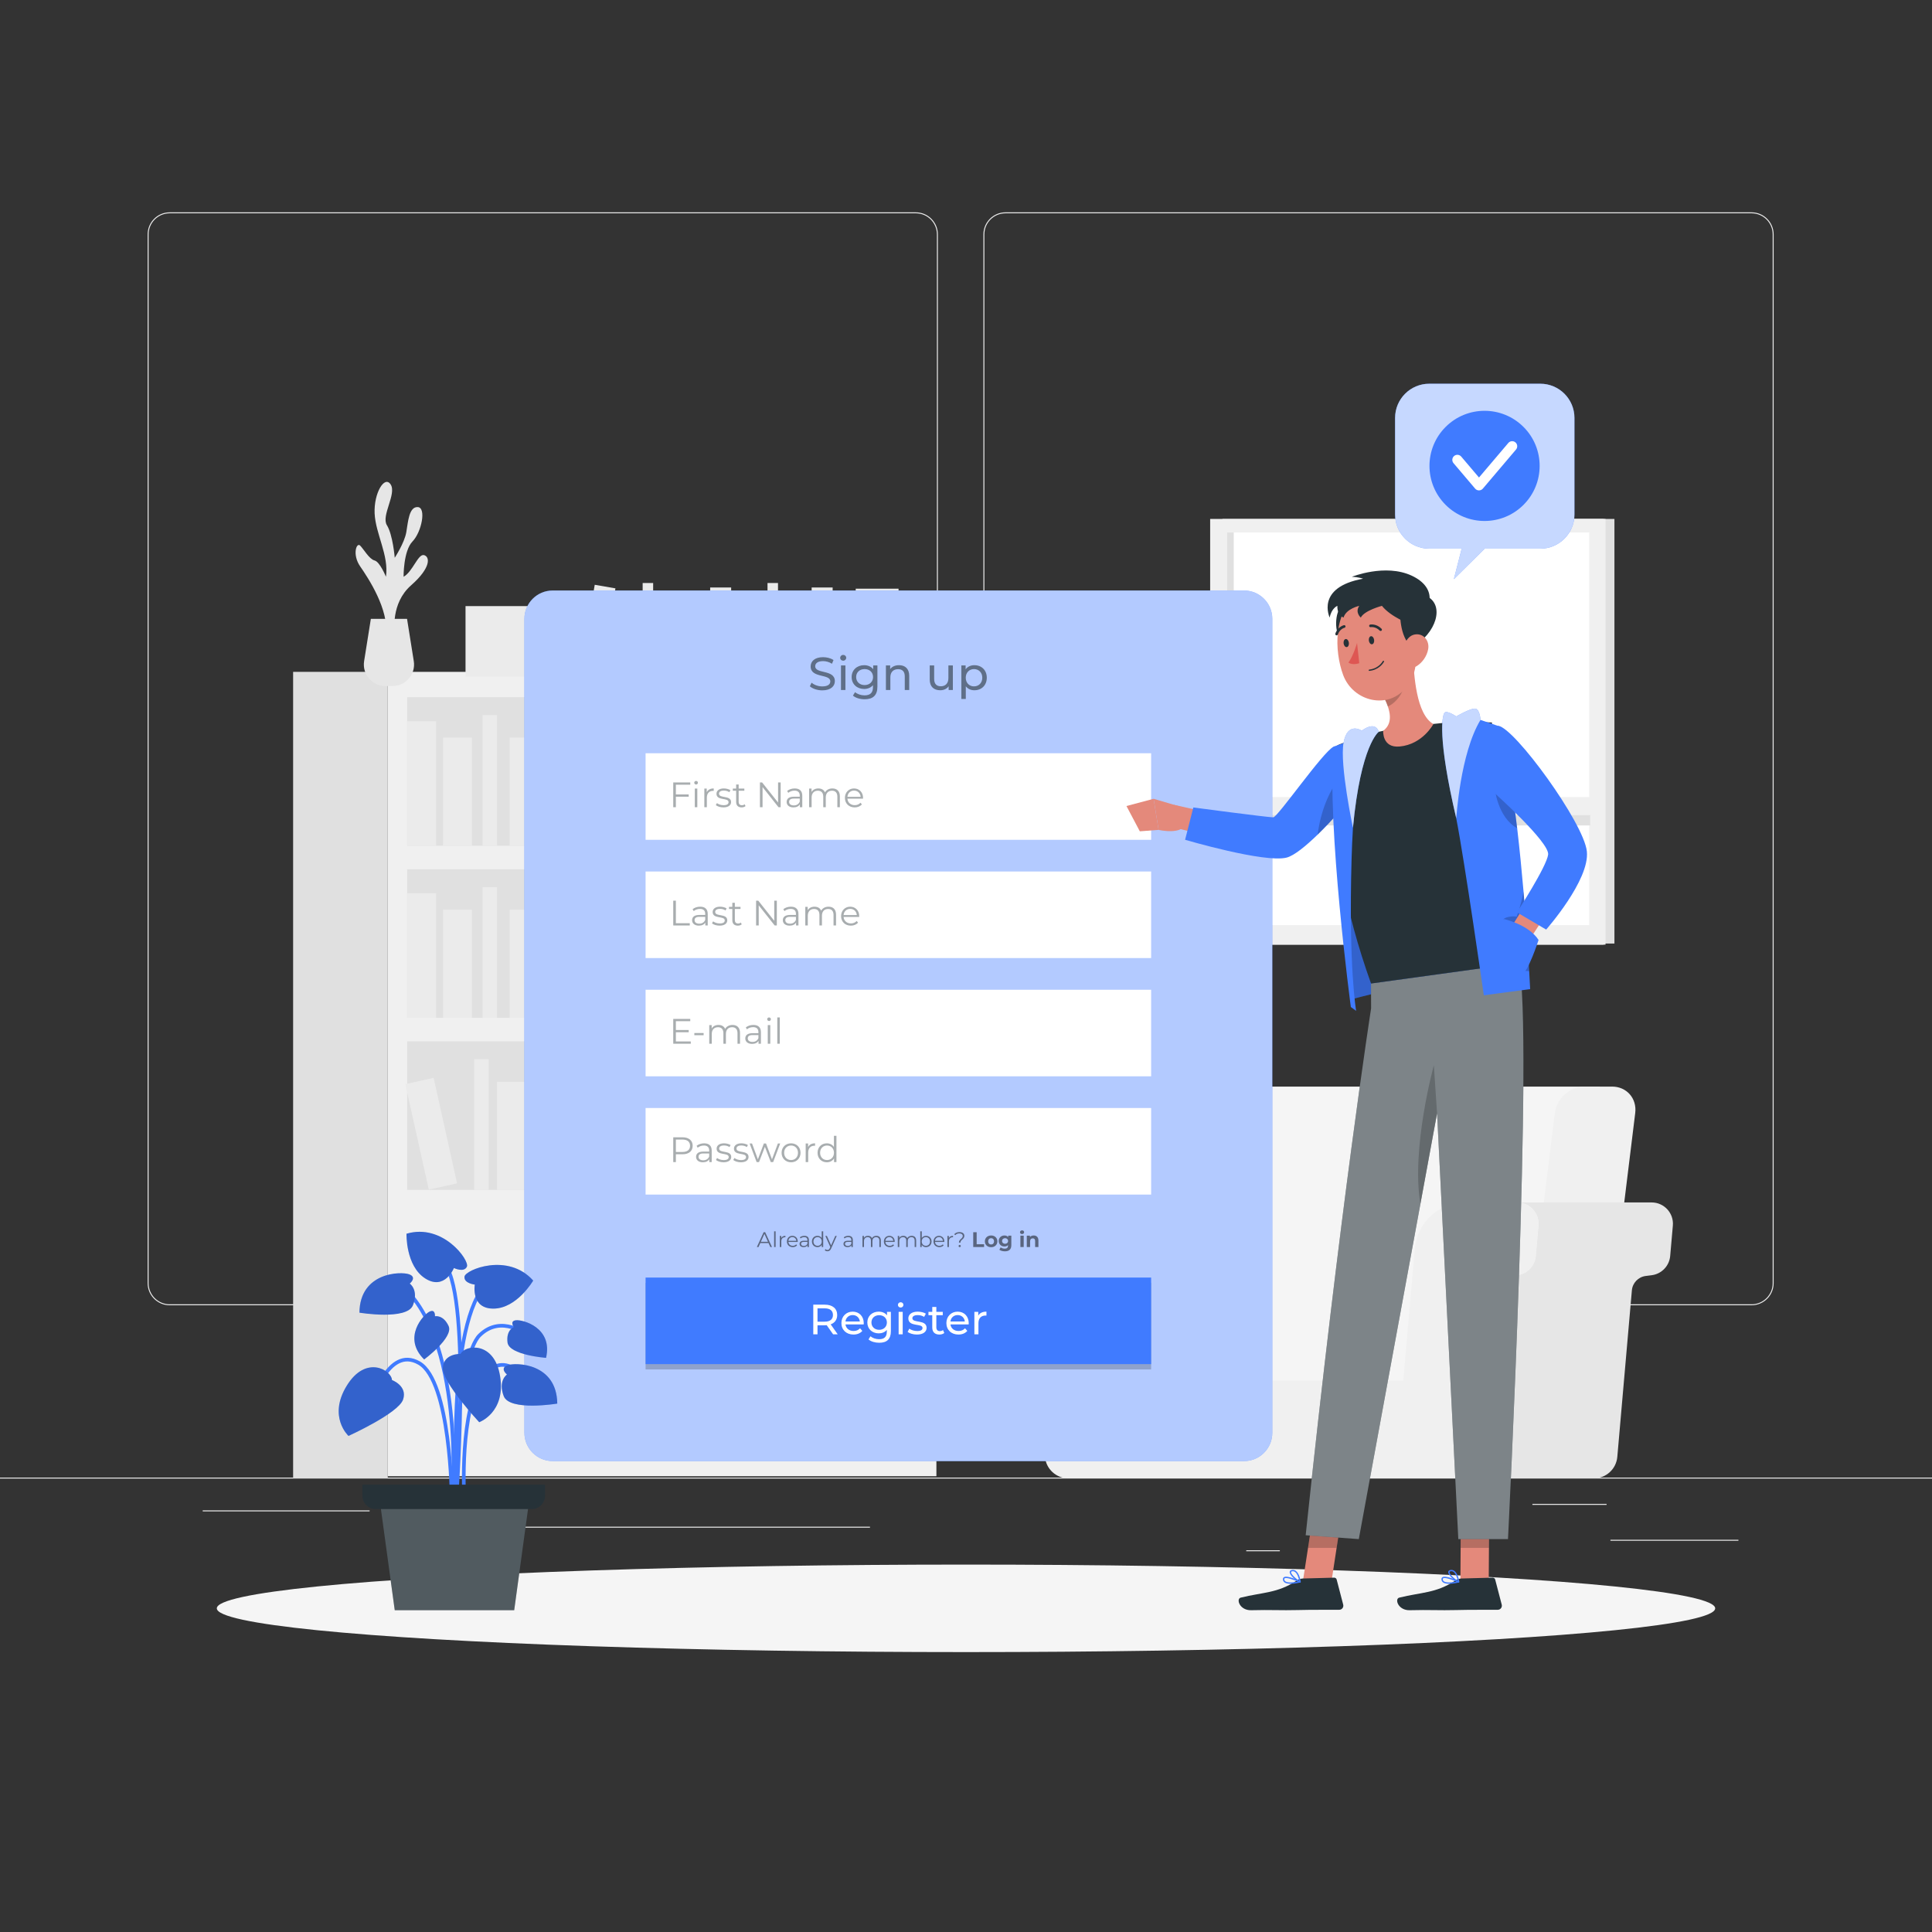 <svg xmlns="http://www.w3.org/2000/svg" xmlns:xlink="http://www.w3.org/1999/xlink" x="0px" y="0px" viewBox="0 0 500 500" style="enable-background:new 0 0 500 500;" xml:space="preserve"><rect x="0" y="0" width="500" height="500" fill="#333333" stroke="none"/><g id="Background_Complete">	<g>		<rect y="382.398" style="fill:#EBEBEB;" width="500" height="0.25"></rect>		<rect x="416.779" y="398.494" style="fill:#EBEBEB;" width="33.122" height="0.25"></rect>		<rect x="322.527" y="401.208" style="fill:#EBEBEB;" width="8.693" height="0.25"></rect>		<rect x="396.586" y="389.208" style="fill:#EBEBEB;" width="19.192" height="0.25"></rect>		<rect x="52.459" y="390.888" style="fill:#EBEBEB;" width="43.193" height="0.25"></rect>		<rect x="104.556" y="390.888" style="fill:#EBEBEB;" width="6.333" height="0.25"></rect>		<rect x="131.471" y="395.111" style="fill:#EBEBEB;" width="93.676" height="0.25"></rect>		<path style="fill:#EBEBEB;" d="M237.014,337.8H43.915c-3.147,0-5.708-2.561-5.708-5.708V60.66c0-3.147,2.561-5.708,5.708-5.708   h193.099c3.146,0,5.707,2.561,5.707,5.708v271.432C242.721,335.239,240.16,337.8,237.014,337.8z M43.915,55.203   c-3.01,0-5.458,2.448-5.458,5.458v271.432c0,3.01,2.448,5.458,5.458,5.458h193.099c3.009,0,5.457-2.448,5.457-5.458V60.66   c0-3.009-2.448-5.458-5.457-5.458H43.915z"></path>		<path style="fill:#EBEBEB;" d="M453.31,337.8H260.212c-3.147,0-5.707-2.561-5.707-5.708V60.66c0-3.147,2.561-5.708,5.707-5.708   H453.31c3.148,0,5.708,2.561,5.708,5.708v271.432C459.019,335.239,456.458,337.8,453.31,337.8z M260.212,55.203   c-3.009,0-5.457,2.448-5.457,5.458v271.432c0,3.01,2.448,5.458,5.457,5.458H453.31c3.01,0,5.458-2.448,5.458-5.458V60.66   c0-3.009-2.448-5.458-5.458-5.458H260.212z"></path>	</g>	<g>		<g>			<rect x="100.355" y="173.877" style="fill:#F0F0F0;" width="141.985" height="208.169"></rect>			<g>				<rect x="105.374" y="180.43" style="fill:#E0E0E0;" width="131.947" height="38.447"></rect>				<rect x="105.374" y="186.654" style="fill:#EBEBEB;" width="7.495" height="32.223"></rect>				<rect x="141.617" y="186.654" style="fill:#EBEBEB;" width="7.496" height="32.223"></rect>									<rect x="185.553" y="186.252" transform="matrix(0.986 -0.17 0.17 0.986 -31.62 35.092)" style="fill:#EBEBEB;" width="7.496" height="32.223"></rect>				<rect x="114.661" y="190.9" style="fill:#EBEBEB;" width="7.495" height="27.976"></rect>				<rect x="131.89" y="190.9" style="fill:#EBEBEB;" width="7.495" height="27.976"></rect>				<rect x="175.376" y="190.9" style="fill:#EBEBEB;" width="7.495" height="27.976"></rect>									<rect x="154.586" y="190.42" transform="matrix(0.976 -0.217 0.217 0.976 -40.569 39.212)" style="fill:#EBEBEB;" width="7.496" height="27.976"></rect>				<rect x="124.891" y="185.054" style="fill:#EBEBEB;" width="3.748" height="33.822"></rect>				<rect x="169.474" y="185.054" style="fill:#EBEBEB;" width="3.748" height="33.822"></rect>			</g>			<g>									<rect x="105.374" y="224.964" transform="matrix(-1 -1.224647e-16 1.224647e-16 -1 342.695 488.375)" style="fill:#E0E0E0;" width="131.947" height="38.447"></rect>									<rect x="229.826" y="231.188" transform="matrix(-1 -1.224647e-16 1.224647e-16 -1 467.147 494.599)" style="fill:#EBEBEB;" width="7.495" height="32.222"></rect>									<rect x="193.582" y="231.188" transform="matrix(-1 -1.224647e-16 1.224647e-16 -1 394.66 494.599)" style="fill:#EBEBEB;" width="7.496" height="32.222"></rect>									<rect x="149.646" y="230.786" transform="matrix(-0.986 -0.17 0.17 -0.986 262.627 516.26)" style="fill:#EBEBEB;" width="7.495" height="32.223"></rect>									<rect x="220.538" y="235.435" transform="matrix(-1 -1.224647e-16 1.224647e-16 -1 448.572 498.846)" style="fill:#EBEBEB;" width="7.496" height="27.976"></rect>									<rect x="203.31" y="235.435" transform="matrix(-1 -1.224647e-16 1.224647e-16 -1 414.115 498.846)" style="fill:#EBEBEB;" width="7.496" height="27.976"></rect>									<rect x="159.824" y="235.435" transform="matrix(-1 -1.224647e-16 1.224647e-16 -1 327.143 498.846)" style="fill:#EBEBEB;" width="7.496" height="27.976"></rect>									<rect x="180.614" y="234.955" transform="matrix(-0.976 -0.217 0.217 -0.976 310.341 531.947)" style="fill:#EBEBEB;" width="7.495" height="27.976"></rect>									<rect x="214.057" y="229.589" transform="matrix(-1 -1.224647e-16 1.224647e-16 -1 431.862 493)" style="fill:#EBEBEB;" width="3.748" height="33.822"></rect>									<rect x="169.474" y="229.589" transform="matrix(-1 -1.224647e-16 1.224647e-16 -1 342.695 493)" style="fill:#EBEBEB;" width="3.748" height="33.822"></rect>				<rect x="105.374" y="231.188" style="fill:#EBEBEB;" width="7.495" height="32.222"></rect>				<rect x="114.661" y="235.435" style="fill:#EBEBEB;" width="7.495" height="27.976"></rect>				<rect x="131.89" y="235.435" style="fill:#EBEBEB;" width="7.495" height="27.976"></rect>				<rect x="124.891" y="229.589" style="fill:#EBEBEB;" width="3.748" height="33.822"></rect>			</g>			<g>				<rect x="105.374" y="269.499" style="fill:#E0E0E0;" width="131.947" height="38.447"></rect>				<g>					<rect x="181.107" y="275.723" style="fill:#EBEBEB;" width="7.496" height="32.223"></rect>											<rect x="225.043" y="275.32" transform="matrix(0.986 -0.17 0.17 0.986 -46.174 43.094)" style="fill:#EBEBEB;" width="7.496" height="32.223"></rect>					<rect x="154.151" y="279.969" style="fill:#EBEBEB;" width="7.496" height="27.976"></rect>					<rect x="171.38" y="279.969" style="fill:#EBEBEB;" width="7.495" height="27.976"></rect>					<rect x="214.866" y="279.969" style="fill:#EBEBEB;" width="7.496" height="27.976"></rect>											<rect x="194.076" y="279.489" transform="matrix(0.976 -0.217 0.217 0.976 -58.947 49.896)" style="fill:#EBEBEB;" width="7.495" height="27.976"></rect>					<rect x="164.381" y="274.123" style="fill:#EBEBEB;" width="3.748" height="33.822"></rect>					<rect x="208.964" y="274.123" style="fill:#EBEBEB;" width="3.748" height="33.822"></rect>											<rect x="138.81" y="275.32" transform="matrix(0.986 -0.17 0.17 0.986 -47.428 28.448)" style="fill:#EBEBEB;" width="7.496" height="32.223"></rect>					<rect x="128.633" y="279.969" style="fill:#EBEBEB;" width="7.496" height="27.976"></rect>											<rect x="107.842" y="279.489" transform="matrix(0.976 -0.217 0.217 0.976 -61 31.191)" style="fill:#EBEBEB;" width="7.495" height="27.976"></rect>					<rect x="122.73" y="274.123" style="fill:#EBEBEB;" width="3.748" height="33.822"></rect>				</g>			</g>							<rect x="75.86" y="173.877" transform="matrix(-1 -1.224647e-16 1.224647e-16 -1 176.215 556.469)" style="fill:#E0E0E0;" width="24.495" height="208.715"></rect>		</g>		<g>			<path style="fill:#F5F5F5;" d="M325.437,377.144h-20.812l10.941-89.107c0.463-3.772,3.896-6.83,7.668-6.83h7.152h83.657    l-13.312,95.937H325.437z"></path>			<path style="fill:#F0F0F0;" d="M391.443,377.144h20.812l10.941-89.107c0.463-3.772-2.219-6.83-5.991-6.83h-7.152    c-3.772,0-7.205,3.058-7.668,6.83L391.443,377.144z"></path>			<g>				<path style="fill:#E6E6E6;" d="M383.776,377.039l3.771-43.099c0.168-1.925,1.656-3.472,3.573-3.717l1.551-0.198     c2.571-0.328,4.566-2.404,4.792-4.986l0.688-7.858c0.282-3.221-2.257-5.991-5.49-5.991h34.781c3.233,0,5.772,2.77,5.49,5.991     l-0.688,7.858c-0.226,2.582-2.221,4.658-4.792,4.986l-1.551,0.198c-1.917,0.245-3.404,1.792-3.572,3.717l-3.771,43.099     c-0.275,3.142-2.906,5.553-6.06,5.553h-34.781C380.87,382.592,383.501,380.181,383.776,377.039z"></path>			</g>			<path style="fill:#E6E6E6;" d="M288.061,323.15c-0.592-6.768-6.259-11.961-13.053-11.961h16.829h13.45    c6.794,0,12.461,5.193,13.053,11.961l2.989,34.165h-30.28L288.061,323.15z"></path>			<path style="fill:#F0F0F0;" d="M261.557,311.189h13.45c6.794,0,12.461,5.193,13.053,11.961l2.989,34.164h72.117l2.989-34.165    c0.592-6.768,6.259-11.961,13.053-11.961h13.45c3.233,0,5.772,2.77,5.49,5.991l-0.688,7.858    c-0.226,2.582-2.221,4.658-4.792,4.986l-1.551,0.198c-1.917,0.245-3.404,1.792-3.573,3.717l-3.771,43.099    c-0.275,3.142-2.906,5.553-6.06,5.553H276.501c-3.154,0-5.785-2.411-6.06-5.553l-3.771-43.099    c-0.168-1.925-1.656-3.472-3.572-3.717l-1.551-0.198c-2.571-0.328-4.566-2.404-4.792-4.986l-0.688-7.858    C255.785,313.96,258.324,311.189,261.557,311.189z"></path>		</g>		<g>			<path style="fill:#E6E6E6;" d="M102.159,163.477c0,0-1.108-7.303,4.219-11.986c5.326-4.683,4.858-7.468,3.336-7.831    c-1.522-0.363-2.927,4.319-5.268,5.607c0,0-0.074-6.673,2.304-9.131c2.378-2.458,3.626-8.791,1.363-8.903    c-2.263-0.111-2.497,3.762-2.965,6.508c-0.468,2.746-2.99,6.609-2.99,6.609s-0.492-5.971-2.029-8.429    c-1.537-2.458,2.561-8.078,0.98-10.536c-1.58-2.458-4.39,2.224-4.156,7.492c0.234,5.268,3.746,10.887,2.927,16.389    c0,0-1.549-3.863-2.94-4.214c-1.391-0.351-2.796-2.906-3.732-3.853c-0.937-0.947-2.107,2.331,0,5.375    c2.107,3.044,7.492,11.187,6.673,17.768L102.159,163.477z"></path>			<path style="fill:#E6E6E6;" d="M105.343,160.155l1.744,10.946c0.539,3.38-2.073,6.441-5.496,6.441h-1.861    c-3.423,0-6.035-3.061-5.496-6.441l1.744-10.946H105.343z"></path>							<rect x="210.056" y="152.042" transform="matrix(-1 -1.224647e-16 1.224647e-16 -1 425.544 327.435)" style="fill:#EBEBEB;" width="5.432" height="23.351"></rect>							<rect x="183.79" y="152.042" transform="matrix(-1 -1.224647e-16 1.224647e-16 -1 373.013 327.435)" style="fill:#EBEBEB;" width="5.432" height="23.351"></rect>							<rect x="151.95" y="151.75" transform="matrix(-0.986 -0.17 0.17 -0.986 279.329 350.747)" style="fill:#EBEBEB;" width="5.432" height="23.351"></rect>							<rect x="203.325" y="155.119" transform="matrix(-1 -1.224647e-16 1.224647e-16 -1 412.082 330.512)" style="fill:#EBEBEB;" width="5.432" height="20.274"></rect>							<rect x="190.84" y="155.119" transform="matrix(-1 -1.224647e-16 1.224647e-16 -1 387.112 330.512)" style="fill:#EBEBEB;" width="5.432" height="20.274"></rect>							<rect x="159.326" y="155.119" transform="matrix(-1 -1.224647e-16 1.224647e-16 -1 324.084 330.512)" style="fill:#EBEBEB;" width="5.432" height="20.274"></rect>							<rect x="174.393" y="154.771" transform="matrix(-0.976 -0.217 0.217 -0.976 314.231 364.306)" style="fill:#EBEBEB;" width="5.432" height="20.274"></rect>							<rect x="198.628" y="150.883" transform="matrix(-1 -1.224647e-16 1.224647e-16 -1 399.973 326.276)" style="fill:#EBEBEB;" width="2.716" height="24.511"></rect>							<rect x="166.319" y="150.883" transform="matrix(-1 -1.224647e-16 1.224647e-16 -1 335.354 326.276)" style="fill:#EBEBEB;" width="2.716" height="24.511"></rect>			<g>				<rect x="120.479" y="156.859" style="fill:#EBEBEB;" width="26.467" height="18.272"></rect>			</g>			<g>				<rect x="215.558" y="164.343" style="fill:#EBEBEB;" width="22.173" height="13.642"></rect>			</g>			<g>				<rect x="221.46" y="152.352" style="fill:#EBEBEB;" width="11.087" height="13.641"></rect>			</g>		</g>		<g>			<rect x="391.443" y="134.303" style="fill:#E0E0E0;" width="26.37" height="109.885"></rect>							<rect x="316.366" y="134.303" transform="matrix(-1 -1.224647e-16 1.224647e-16 -1 731.348 378.78)" style="fill:#E0E0E0;" width="98.617" height="110.175"></rect>							<rect x="313.185" y="134.303" transform="matrix(-1 -1.224647e-16 1.224647e-16 -1 728.691 378.78)" style="fill:#F0F0F0;" width="102.32" height="110.175"></rect>							<rect x="317.556" y="137.817" transform="matrix(-1 -1.224647e-16 1.224647e-16 -1 728.855 377.232)" style="fill:#FFFFFF;" width="93.744" height="101.599"></rect>							<rect x="317.556" y="137.817" transform="matrix(-1 -1.224647e-16 1.224647e-16 -1 636.85 377.232)" style="fill:#E0E0E0;" width="1.739" height="101.599"></rect>							<rect x="363.902" y="165.977" transform="matrix(6.123234e-17 -1 1 6.123234e-17 153.025 577.519)" style="fill:#E0E0E0;" width="2.74" height="92.541"></rect>							<rect x="317.556" y="206.277" transform="matrix(-1 -1.224647e-16 1.224647e-16 -1 730.325 417.154)" style="fill:#F0F0F0;" width="95.214" height="4.6"></rect>		</g>	</g></g><g id="Background_Simple" style="display:none;">	<g style="display:inline;">		<path style="fill:#407BFF;" d="M89.369,124.198c27.919-59.449,127.059-51.062,165.317-9.255   c38.258,41.806,50.696,68.599,85.208,52.983c34.512-15.616,78.518-11.44,81.043,38.164s-37.913,108.263-102.09,125.615   c-64.177,17.352-64.161,78.759-149.1,66.368c-46.31-6.756-47.365-56.86-40.825-98.301   C135.462,258.331,56.991,193.141,89.369,124.198z"></path>		<path style="opacity:0.9;fill:#FFFFFF;" d="M89.369,124.198c27.919-59.449,127.059-51.062,165.317-9.255   c38.258,41.806,50.696,68.599,85.208,52.983c34.512-15.616,78.518-11.44,81.043,38.164s-37.913,108.263-102.09,125.615   c-64.177,17.352-64.161,78.759-149.1,66.368c-46.31-6.756-47.365-56.86-40.825-98.301   C135.462,258.331,56.991,193.141,89.369,124.198z"></path>	</g></g><g id="Shadow_1_">	<ellipse id="_x3C_Path_x3E__359_" style="fill:#F5F5F5;" cx="250" cy="416.238" rx="193.889" ry="11.323"></ellipse></g><g id="Interface">	<g>		<path style="fill:#407BFF;" d="M321.955,378.128H143.035c-4.04,0-7.316-3.275-7.316-7.316V160.14c0-4.04,3.275-7.316,7.316-7.316   h178.919c4.04,0,7.316,3.275,7.316,7.316v210.672C329.271,374.852,325.995,378.128,321.955,378.128z"></path>		<path style="opacity:0.6;fill:#FFFFFF;enable-background:new    ;" d="M321.955,378.128H143.035c-4.04,0-7.316-3.275-7.316-7.316   V160.14c0-4.04,3.275-7.316,7.316-7.316h178.919c4.04,0,7.316,3.275,7.316,7.316v210.672   C329.271,374.852,325.995,378.128,321.955,378.128z"></path>		<g>			<rect x="167.077" y="256.147" style="fill:#FFFFFF;" width="130.837" height="22.403"></rect>			<g style="opacity:0.4;">				<path style="fill:#263238;" d="M178.776,269.528v0.587h-4.54v-6.42h4.402v0.587h-3.723v2.284h3.32v0.577h-3.32v2.385H178.776z"></path>				<path style="fill:#263238;" d="M179.694,267.346h2.403v0.568h-2.403V267.346z"></path>				<path style="fill:#263238;" d="M191.515,267.318v2.797h-0.651v-2.733c0-1.018-0.514-1.54-1.385-1.54     c-0.99,0-1.614,0.642-1.614,1.742v2.531h-0.651v-2.733c0-1.018-0.514-1.54-1.394-1.54c-0.981,0-1.614,0.642-1.614,1.742v2.531     h-0.651v-4.824h0.624v0.881c0.339-0.578,0.963-0.917,1.77-0.917c0.798,0,1.421,0.339,1.715,1.018     c0.349-0.623,1.037-1.018,1.908-1.018C190.745,265.255,191.515,265.934,191.515,267.318z"></path>				<path style="fill:#263238;" d="M196.926,267.125v2.99h-0.624v-0.752c-0.293,0.495-0.862,0.798-1.66,0.798     c-1.091,0-1.761-0.569-1.761-1.403c0-0.743,0.477-1.366,1.862-1.366h1.531v-0.294c0-0.825-0.468-1.274-1.366-1.274     c-0.624,0-1.211,0.22-1.605,0.568l-0.293-0.486c0.486-0.412,1.201-0.65,1.962-0.65     C196.22,265.255,196.926,265.878,196.926,267.125z M196.275,268.666v-0.789h-1.513c-0.936,0-1.238,0.367-1.238,0.862     c0,0.56,0.449,0.908,1.22,0.908C195.477,269.647,196.018,269.299,196.275,268.666z"></path>				<path style="fill:#263238;" d="M198.55,263.769c0-0.247,0.211-0.458,0.477-0.458c0.266,0,0.477,0.202,0.477,0.449     c0,0.266-0.202,0.477-0.477,0.477C198.761,264.236,198.55,264.025,198.55,263.769z M198.696,265.291h0.651v4.824h-0.651V265.291     z"></path>				<path style="fill:#263238;" d="M201.163,263.31h0.651v6.805h-0.651V263.31z"></path>			</g>		</g>		<g>			<rect x="167.077" y="286.75" style="fill:#FFFFFF;" width="130.837" height="22.403"></rect>			<g style="opacity:0.4;">				<path style="fill:#263238;" d="M179.263,296.533c0,1.367-0.99,2.192-2.623,2.192h-1.724v2.026h-0.679v-6.419h2.403     C178.273,294.333,179.263,295.158,179.263,296.533z M178.584,296.533c0-1.026-0.678-1.613-1.962-1.613h-1.706v3.209h1.706     C177.906,298.129,178.584,297.542,178.584,296.533z"></path>				<path style="fill:#263238;" d="M184.188,297.763v2.989h-0.624V300c-0.294,0.495-0.862,0.798-1.66,0.798     c-1.091,0-1.761-0.568-1.761-1.403c0-0.742,0.477-1.366,1.862-1.366h1.531v-0.294c0-0.825-0.468-1.274-1.366-1.274     c-0.623,0-1.21,0.221-1.605,0.568l-0.293-0.485c0.486-0.413,1.201-0.651,1.962-0.651     C183.481,295.892,184.188,296.516,184.188,297.763z M183.537,299.303v-0.788h-1.513c-0.936,0-1.238,0.366-1.238,0.861     c0,0.559,0.449,0.908,1.22,0.908C182.739,300.284,183.28,299.935,183.537,299.303z"></path>				<path style="fill:#263238;" d="M185.289,300.202l0.293-0.514c0.385,0.303,1.037,0.541,1.715,0.541     c0.917,0,1.293-0.313,1.293-0.789c0-1.256-3.127-0.266-3.127-2.173c0-0.789,0.679-1.376,1.908-1.376     c0.623,0,1.302,0.174,1.706,0.449l-0.284,0.523c-0.422-0.293-0.926-0.412-1.421-0.412c-0.872,0-1.256,0.339-1.256,0.798     c0,1.302,3.127,0.32,3.127,2.173c0,0.835-0.733,1.376-1.99,1.376C186.454,300.798,185.683,300.541,185.289,300.202z"></path>				<path style="fill:#263238;" d="M189.773,300.202l0.294-0.514c0.385,0.303,1.037,0.541,1.715,0.541     c0.917,0,1.294-0.313,1.294-0.789c0-1.256-3.127-0.266-3.127-2.173c0-0.789,0.679-1.376,1.908-1.376     c0.624,0,1.302,0.174,1.706,0.449l-0.284,0.523c-0.422-0.293-0.926-0.412-1.421-0.412c-0.872,0-1.256,0.339-1.256,0.798     c0,1.302,3.127,0.32,3.127,2.173c0,0.835-0.733,1.376-1.99,1.376C190.938,300.798,190.167,300.541,189.773,300.202z"></path>				<path style="fill:#263238;" d="M201.915,295.929l-1.825,4.823h-0.614l-1.523-3.952l-1.522,3.952h-0.614l-1.816-4.823h0.623     l1.513,4.099l1.55-4.099h0.56l1.54,4.099l1.532-4.099H201.915z"></path>				<path style="fill:#263238;" d="M202.273,298.34c0-1.431,1.045-2.448,2.458-2.448c1.413,0,2.449,1.018,2.449,2.448     c0,1.431-1.036,2.458-2.449,2.458C203.319,300.798,202.273,299.771,202.273,298.34z M206.52,298.34     c0-1.128-0.761-1.88-1.788-1.88c-1.027,0-1.797,0.752-1.797,1.88c0,1.128,0.771,1.88,1.797,1.88     C205.758,300.22,206.52,299.468,206.52,298.34z"></path>				<path style="fill:#263238;" d="M210.94,295.892v0.633c-0.055,0-0.11-0.009-0.156-0.009c-1.009,0-1.623,0.642-1.623,1.778v2.458     h-0.651v-4.823h0.624v0.944C209.436,296.23,210.051,295.892,210.94,295.892z"></path>				<path style="fill:#263238;" d="M216.47,293.947v6.805h-0.624v-0.954c-0.394,0.651-1.063,1-1.861,1c-1.376,0-2.403-1-2.403-2.458     c0-1.458,1.027-2.448,2.403-2.448c0.77,0,1.431,0.33,1.834,0.954v-2.898H216.47z M215.829,298.34c0-1.128-0.77-1.88-1.789-1.88     c-1.027,0-1.797,0.752-1.797,1.88c0,1.128,0.77,1.88,1.797,1.88C215.058,300.22,215.829,299.468,215.829,298.34z"></path>			</g>		</g>		<rect x="167.077" y="332.003" style="opacity:0.2;" width="130.837" height="22.403"></rect>		<g style="opacity:0.5;">			<path d="M198.896,321.707h-2.136l-0.46,1.024h-0.422l1.753-3.835h0.4l1.753,3.835h-0.427L198.896,321.707z M198.749,321.378    l-0.92-2.06l-0.92,2.06H198.749z"></path>			<path d="M200.34,318.667h0.389v4.064h-0.389V318.667z"></path>			<path d="M203.266,319.828v0.378c-0.033,0-0.066-0.006-0.093-0.006c-0.603,0-0.97,0.384-0.97,1.064v1.468h-0.389v-2.882h0.372    v0.564C202.368,320.031,202.734,319.828,203.266,319.828z"></path>			<path d="M206.45,321.411h-2.41c0.044,0.603,0.504,1.003,1.134,1.003c0.351,0,0.663-0.126,0.882-0.378l0.219,0.252    c-0.257,0.307-0.657,0.471-1.112,0.471c-0.898,0-1.512-0.613-1.512-1.468c0-0.854,0.597-1.463,1.408-1.463    c0.811,0,1.397,0.597,1.397,1.463C206.456,321.323,206.45,321.367,206.45,321.411z M204.04,321.121h2.043    c-0.049-0.564-0.46-0.959-1.024-0.959C204.5,320.162,204.089,320.557,204.04,321.121z"></path>			<path d="M209.345,320.945v1.786h-0.372v-0.449c-0.175,0.296-0.515,0.477-0.992,0.477c-0.652,0-1.052-0.34-1.052-0.838    c0-0.444,0.285-0.816,1.112-0.816h0.915v-0.175c0-0.493-0.279-0.762-0.816-0.762c-0.373,0-0.723,0.131-0.959,0.34l-0.175-0.291    c0.29-0.246,0.718-0.389,1.172-0.389C208.923,319.828,209.345,320.2,209.345,320.945z M208.956,321.866v-0.472h-0.904    c-0.559,0-0.74,0.22-0.74,0.516c0,0.334,0.269,0.542,0.729,0.542C208.479,322.452,208.802,322.244,208.956,321.866z"></path>			<path d="M213.044,318.667v4.064h-0.372v-0.569c-0.236,0.389-0.636,0.597-1.112,0.597c-0.821,0-1.435-0.597-1.435-1.468    c0-0.871,0.614-1.463,1.435-1.463c0.46,0,0.854,0.197,1.096,0.569v-1.73H213.044z M212.661,321.291    c0-0.674-0.46-1.123-1.068-1.123c-0.614,0-1.074,0.449-1.074,1.123c0,0.674,0.46,1.123,1.074,1.123    C212.201,322.414,212.661,321.965,212.661,321.291z"></path>			<path d="M216.553,319.85l-1.44,3.227c-0.241,0.564-0.548,0.745-0.959,0.745c-0.268,0-0.526-0.087-0.701-0.263l0.181-0.29    c0.142,0.143,0.317,0.219,0.526,0.219c0.257,0,0.433-0.12,0.597-0.482l0.126-0.279l-1.288-2.876H214l1.085,2.449l1.084-2.449    H216.553z"></path>			<path d="M220.714,320.945v1.786h-0.373v-0.449c-0.175,0.296-0.515,0.477-0.992,0.477c-0.652,0-1.052-0.34-1.052-0.838    c0-0.444,0.285-0.816,1.112-0.816h0.915v-0.175c0-0.493-0.279-0.762-0.816-0.762c-0.373,0-0.723,0.131-0.958,0.34l-0.175-0.291    c0.29-0.246,0.718-0.389,1.172-0.389C220.292,319.828,220.714,320.2,220.714,320.945z M220.325,321.866v-0.472h-0.904    c-0.559,0-0.74,0.22-0.74,0.516c0,0.334,0.269,0.542,0.729,0.542C219.848,322.452,220.171,322.244,220.325,321.866z"></path>			<path d="M227.964,321.06v1.671h-0.389v-1.633c0-0.607-0.307-0.92-0.827-0.92c-0.592,0-0.964,0.384-0.964,1.041v1.512h-0.389    v-1.633c0-0.607-0.307-0.92-0.833-0.92c-0.586,0-0.964,0.384-0.964,1.041v1.512h-0.389v-2.882h0.372v0.526    c0.203-0.345,0.575-0.548,1.057-0.548c0.477,0,0.849,0.203,1.024,0.608c0.208-0.373,0.619-0.608,1.139-0.608    C227.504,319.828,227.964,320.233,227.964,321.06z"></path>			<path d="M231.545,321.411h-2.41c0.043,0.603,0.504,1.003,1.134,1.003c0.35,0,0.663-0.126,0.882-0.378l0.219,0.252    c-0.257,0.307-0.657,0.471-1.112,0.471c-0.898,0-1.512-0.613-1.512-1.468c0-0.854,0.597-1.463,1.408-1.463    c0.811,0,1.397,0.597,1.397,1.463C231.55,321.323,231.545,321.367,231.545,321.411z M229.135,321.121h2.043    c-0.049-0.564-0.46-0.959-1.024-0.959C229.595,320.162,229.184,320.557,229.135,321.121z"></path>			<path d="M237.102,321.06v1.671h-0.389v-1.633c0-0.607-0.307-0.92-0.827-0.92c-0.592,0-0.964,0.384-0.964,1.041v1.512h-0.389    v-1.633c0-0.607-0.307-0.92-0.833-0.92c-0.586,0-0.964,0.384-0.964,1.041v1.512h-0.389v-2.882h0.372v0.526    c0.203-0.345,0.575-0.548,1.057-0.548c0.477,0,0.849,0.203,1.024,0.608c0.208-0.373,0.619-0.608,1.139-0.608    C236.642,319.828,237.102,320.233,237.102,321.06z"></path>			<path d="M241.083,321.291c0,0.871-0.613,1.468-1.435,1.468c-0.477,0-0.877-0.208-1.112-0.597v0.569h-0.372v-4.064h0.389v1.73    c0.241-0.372,0.636-0.569,1.096-0.569C240.469,319.828,241.083,320.42,241.083,321.291z M240.694,321.291    c0-0.674-0.466-1.123-1.074-1.123c-0.614,0-1.074,0.449-1.074,1.123c0,0.674,0.46,1.123,1.074,1.123    C240.228,322.414,240.694,321.965,240.694,321.291z"></path>			<path d="M244.389,321.411h-2.41c0.044,0.603,0.504,1.003,1.134,1.003c0.351,0,0.663-0.126,0.882-0.378l0.219,0.252    c-0.257,0.307-0.657,0.471-1.112,0.471c-0.898,0-1.512-0.613-1.512-1.468c0-0.854,0.597-1.463,1.408-1.463    c0.811,0,1.397,0.597,1.397,1.463C244.394,321.323,244.389,321.367,244.389,321.411z M241.979,321.121h2.043    c-0.049-0.564-0.46-0.959-1.024-0.959C242.439,320.162,242.028,320.557,241.979,321.121z"></path>			<path d="M246.642,319.828v0.378c-0.033,0-0.066-0.006-0.093-0.006c-0.602,0-0.97,0.384-0.97,1.064v1.468h-0.389v-2.882h0.373    v0.564C245.744,320.031,246.11,319.828,246.642,319.828z"></path>			<path d="M249.163,319.878c0-0.395-0.323-0.669-0.882-0.669c-0.465,0-0.805,0.153-1.046,0.444l-0.29-0.22    c0.296-0.361,0.751-0.569,1.364-0.569c0.767,0,1.26,0.367,1.26,0.953c0,0.936-1.002,0.98-1.002,1.764h-0.406    C248.161,320.677,249.163,320.595,249.163,319.878z M248.079,322.474c0-0.158,0.126-0.279,0.285-0.279    c0.165,0,0.29,0.121,0.29,0.279c0,0.153-0.126,0.285-0.29,0.285C248.205,322.759,248.079,322.627,248.079,322.474z"></path>			<path d="M251.872,318.897h0.888v3.112h1.922v0.723h-2.81V318.897z"></path>			<path d="M254.882,321.258c0-0.888,0.685-1.518,1.622-1.518c0.937,0,1.616,0.63,1.616,1.518c0,0.888-0.679,1.518-1.616,1.518    C255.566,322.775,254.882,322.146,254.882,321.258z M257.254,321.258c0-0.51-0.323-0.816-0.751-0.816    c-0.427,0-0.756,0.307-0.756,0.816c0,0.51,0.329,0.816,0.756,0.816C256.931,322.074,257.254,321.768,257.254,321.258z"></path>			<path d="M261.732,319.784v2.454c0,1.096-0.591,1.6-1.654,1.6c-0.559,0-1.101-0.137-1.446-0.405l0.34-0.613    c0.252,0.202,0.663,0.334,1.04,0.334c0.603,0,0.866-0.274,0.866-0.806v-0.126c-0.225,0.247-0.548,0.367-0.931,0.367    c-0.816,0-1.474-0.564-1.474-1.424c0-0.86,0.657-1.425,1.474-1.425c0.411,0,0.751,0.138,0.975,0.422v-0.378H261.732z     M260.888,321.165c0-0.433-0.323-0.724-0.772-0.724c-0.449,0-0.778,0.291-0.778,0.724c0,0.433,0.329,0.723,0.778,0.723    C260.565,321.888,260.888,321.598,260.888,321.165z"></path>			<path d="M263.976,318.897c0-0.268,0.213-0.477,0.531-0.477c0.318,0,0.531,0.197,0.531,0.461c0,0.284-0.213,0.492-0.531,0.492    C264.19,319.373,263.976,319.165,263.976,318.897z M264.08,319.784h0.854v2.947h-0.854V319.784z"></path>			<path d="M268.743,321.044v1.688h-0.854v-1.556c0-0.477-0.219-0.695-0.597-0.695c-0.411,0-0.706,0.252-0.706,0.794v1.457h-0.854    v-2.947h0.816v0.346c0.23-0.252,0.575-0.39,0.975-0.39C268.217,319.74,268.743,320.146,268.743,321.044z"></path>		</g>		<rect x="167.077" y="330.632" style="fill:#407BFF;" width="130.837" height="22.403"></rect>		<g>			<path style="fill:#FFFFFF;" d="M215.602,345.314l-1.654-2.355c-0.154,0.011-0.318,0.021-0.482,0.021h-1.895v2.334h-1.096v-7.669    h2.991c1.994,0,3.199,1.008,3.199,2.673c0,1.184-0.613,2.038-1.687,2.422l1.818,2.574H215.602z M215.569,340.317    c0-1.096-0.734-1.72-2.136-1.72h-1.862v3.451h1.862C214.835,342.049,215.569,341.413,215.569,340.317z"></path>			<path style="fill:#FFFFFF;" d="M223.518,342.761h-4.711c0.132,1.019,0.953,1.698,2.104,1.698c0.679,0,1.249-0.231,1.676-0.701    l0.581,0.679c-0.526,0.614-1.326,0.942-2.29,0.942c-1.874,0-3.123-1.237-3.123-2.969c0-1.72,1.238-2.958,2.915-2.958    c1.676,0,2.87,1.205,2.87,2.991C223.539,342.53,223.528,342.662,223.518,342.761z M218.806,342.005h3.725    c-0.109-0.976-0.844-1.665-1.862-1.665C219.661,340.34,218.916,341.019,218.806,342.005z"></path>			<path style="fill:#FFFFFF;" d="M230.556,339.507v5.018c0,2.049-1.041,2.98-3.013,2.98c-1.063,0-2.136-0.296-2.771-0.866    l0.504-0.811c0.537,0.46,1.38,0.756,2.235,0.756c1.37,0,1.994-0.635,1.994-1.95v-0.46c-0.504,0.603-1.26,0.898-2.093,0.898    c-1.676,0-2.947-1.14-2.947-2.815c0-1.676,1.271-2.805,2.947-2.805c0.866,0,1.654,0.317,2.147,0.953v-0.898H230.556z     M229.525,342.257c0-1.129-0.833-1.885-1.994-1.885c-1.172,0-2.005,0.756-2.005,1.885c0,1.117,0.833,1.896,2.005,1.896    C228.693,344.152,229.525,343.374,229.525,342.257z"></path>			<path style="fill:#FFFFFF;" d="M232.379,337.71c0-0.383,0.307-0.69,0.712-0.69c0.405,0,0.712,0.296,0.712,0.669    c0,0.395-0.296,0.701-0.712,0.701C232.686,338.39,232.379,338.094,232.379,337.71z M232.565,339.507h1.052v5.807h-1.052V339.507z    "></path>			<path style="fill:#FFFFFF;" d="M234.891,344.7l0.438-0.833c0.493,0.351,1.282,0.603,2.038,0.603c0.975,0,1.381-0.296,1.381-0.789    c0-1.304-3.67-0.175-3.67-2.486c0-1.041,0.931-1.742,2.421-1.742c0.756,0,1.61,0.197,2.114,0.525l-0.449,0.833    c-0.526-0.34-1.107-0.46-1.676-0.46c-0.92,0-1.37,0.34-1.37,0.8c0,1.369,3.682,0.252,3.682,2.509c0,1.052-0.964,1.72-2.509,1.72    C236.326,345.379,235.373,345.083,234.891,344.7z"></path>			<path style="fill:#FFFFFF;" d="M244.381,344.974c-0.318,0.274-0.8,0.405-1.271,0.405c-1.172,0-1.84-0.647-1.84-1.818v-3.188    h-0.986v-0.865h0.986v-1.271h1.052v1.271h1.665v0.865h-1.665v3.145c0,0.625,0.329,0.976,0.909,0.976    c0.307,0,0.602-0.099,0.822-0.274L244.381,344.974z"></path>			<path style="fill:#FFFFFF;" d="M250.685,342.761h-4.712c0.132,1.019,0.953,1.698,2.104,1.698c0.679,0,1.249-0.231,1.676-0.701    l0.581,0.679c-0.526,0.614-1.326,0.942-2.29,0.942c-1.874,0-3.122-1.237-3.122-2.969c0-1.72,1.238-2.958,2.915-2.958    c1.676,0,2.87,1.205,2.87,2.991C250.706,342.53,250.695,342.662,250.685,342.761z M245.973,342.005h3.725    c-0.109-0.976-0.844-1.665-1.862-1.665C246.828,340.34,246.083,341.019,245.973,342.005z"></path>			<path style="fill:#FFFFFF;" d="M255.29,339.452v1.019c-0.087-0.011-0.164-0.011-0.241-0.011c-1.128,0-1.83,0.69-1.83,1.961v2.893    h-1.052v-5.807h1.008v0.976C253.548,339.803,254.271,339.452,255.29,339.452z"></path>		</g>		<g style="opacity:0.6;">			<path style="fill:#263238;" d="M209.593,177.608l0.444-0.936c0.624,0.564,1.691,0.972,2.771,0.972    c1.451,0,2.075-0.564,2.075-1.295c0-2.051-5.085-0.755-5.085-3.874c0-1.295,1.007-2.398,3.214-2.398    c0.983,0,2.003,0.264,2.699,0.744l-0.396,0.96c-0.731-0.468-1.559-0.684-2.303-0.684c-1.427,0-2.038,0.6-2.038,1.331    c0,2.051,5.085,0.768,5.085,3.85c0,1.283-1.031,2.387-3.25,2.387C211.524,178.664,210.265,178.232,209.593,177.608z"></path>			<path style="fill:#263238;" d="M217.441,170.245c0-0.42,0.335-0.756,0.779-0.756c0.444,0,0.78,0.324,0.78,0.732    c0,0.432-0.324,0.768-0.78,0.768C217.776,170.988,217.441,170.664,217.441,170.245z M217.645,172.211h1.151v6.357h-1.151V172.211    z"></path>			<path style="fill:#263238;" d="M227.073,172.211v5.493c0,2.243-1.139,3.263-3.298,3.263c-1.164,0-2.339-0.324-3.035-0.948    l0.552-0.888c0.588,0.504,1.511,0.828,2.447,0.828c1.499,0,2.183-0.695,2.183-2.135v-0.504c-0.551,0.66-1.379,0.984-2.291,0.984    c-1.835,0-3.226-1.248-3.226-3.083c0-1.835,1.391-3.07,3.226-3.07c0.947,0,1.811,0.348,2.351,1.043v-0.983H227.073z     M225.946,175.222c0-1.235-0.911-2.063-2.183-2.063c-1.283,0-2.195,0.828-2.195,2.063c0,1.223,0.912,2.075,2.195,2.075    C225.035,177.296,225.946,176.445,225.946,175.222z"></path>			<path style="fill:#263238;" d="M235.305,174.91v3.658h-1.151v-3.526c0-1.248-0.623-1.859-1.715-1.859    c-1.224,0-2.015,0.732-2.015,2.111v3.274h-1.151v-6.357h1.104v0.96c0.468-0.647,1.283-1.02,2.29-1.02    C234.214,172.151,235.305,173.039,235.305,174.91z"></path>			<path style="fill:#263238;" d="M246.597,172.211v6.357h-1.091v-0.96c-0.468,0.66-1.259,1.031-2.159,1.031    c-1.643,0-2.735-0.899-2.735-2.771v-3.658h1.151v3.526c0,1.248,0.624,1.871,1.715,1.871c1.199,0,1.967-0.744,1.967-2.111v-3.286    H246.597z"></path>			<path style="fill:#263238;" d="M255.381,175.39c0,1.955-1.355,3.25-3.214,3.25c-0.899,0-1.691-0.348-2.219-1.031v3.286h-1.151    v-8.683h1.104v1.007c0.516-0.708,1.331-1.067,2.267-1.067C254.025,172.151,255.381,173.447,255.381,175.39z M254.217,175.39    c0-1.343-0.923-2.231-2.146-2.231c-1.211,0-2.135,0.888-2.135,2.231c0,1.355,0.923,2.243,2.135,2.243    C253.294,177.632,254.217,176.745,254.217,175.39z"></path>		</g>		<g>			<rect x="167.077" y="225.544" style="fill:#FFFFFF;" width="130.837" height="22.403"></rect>			<g style="opacity:0.4;">				<path style="fill:#263238;" d="M174.237,233.093h0.679v5.832h3.595v0.587h-4.273V233.093z"></path>				<path style="fill:#263238;" d="M183.16,236.523v2.989h-0.624v-0.752c-0.293,0.495-0.862,0.798-1.66,0.798     c-1.091,0-1.761-0.568-1.761-1.403c0-0.742,0.477-1.366,1.862-1.366h1.531v-0.293c0-0.825-0.468-1.275-1.366-1.275     c-0.624,0-1.211,0.221-1.605,0.569l-0.294-0.486c0.486-0.413,1.201-0.651,1.962-0.651     C182.454,234.651,183.16,235.275,183.16,236.523z M182.509,238.064v-0.789h-1.513c-0.936,0-1.238,0.367-1.238,0.862     c0,0.559,0.449,0.907,1.22,0.907C181.711,239.044,182.252,238.695,182.509,238.064z"></path>				<path style="fill:#263238;" d="M184.261,238.962l0.294-0.514c0.385,0.303,1.037,0.541,1.715,0.541     c0.917,0,1.294-0.312,1.294-0.789c0-1.256-3.127-0.266-3.127-2.173c0-0.789,0.679-1.376,1.908-1.376     c0.623,0,1.302,0.175,1.705,0.449l-0.284,0.523c-0.422-0.294-0.926-0.413-1.421-0.413c-0.872,0-1.256,0.339-1.256,0.798     c0,1.302,3.127,0.321,3.127,2.174c0,0.834-0.733,1.375-1.99,1.375C185.426,239.558,184.655,239.301,184.261,238.962z"></path>				<path style="fill:#263238;" d="M191.956,239.219c-0.257,0.229-0.642,0.339-1.018,0.339c-0.908,0-1.412-0.514-1.412-1.403v-2.916     h-0.862v-0.55h0.862v-1.055h0.651v1.055h1.467v0.55h-1.467v2.88c0,0.568,0.293,0.88,0.834,0.88c0.266,0,0.532-0.082,0.715-0.247     L191.956,239.219z"></path>				<path style="fill:#263238;" d="M201.044,233.093v6.419h-0.56l-4.126-5.209v5.209h-0.679v-6.419h0.56l4.136,5.209v-5.209H201.044     z"></path>				<path style="fill:#263238;" d="M206.638,236.523v2.989h-0.623v-0.752c-0.294,0.495-0.862,0.798-1.66,0.798     c-1.091,0-1.761-0.568-1.761-1.403c0-0.742,0.477-1.366,1.862-1.366h1.531v-0.293c0-0.825-0.468-1.275-1.366-1.275     c-0.624,0-1.21,0.221-1.605,0.569l-0.293-0.486c0.486-0.413,1.201-0.651,1.962-0.651     C205.932,234.651,206.638,235.275,206.638,236.523z M205.987,238.064v-0.789h-1.513c-0.936,0-1.238,0.367-1.238,0.862     c0,0.559,0.449,0.907,1.22,0.907C205.189,239.044,205.73,238.695,205.987,238.064z"></path>				<path style="fill:#263238;" d="M216.368,236.715v2.797h-0.651v-2.732c0-1.019-0.514-1.541-1.385-1.541     c-0.99,0-1.614,0.643-1.614,1.742v2.531h-0.651v-2.732c0-1.019-0.514-1.541-1.394-1.541c-0.981,0-1.614,0.643-1.614,1.742v2.531     h-0.651v-4.823h0.623v0.88c0.339-0.577,0.963-0.917,1.77-0.917c0.798,0,1.421,0.34,1.715,1.019     c0.349-0.624,1.037-1.019,1.908-1.019C215.598,234.651,216.368,235.33,216.368,236.715z"></path>				<path style="fill:#263238;" d="M222.357,237.302h-4.035c0.074,1.009,0.844,1.679,1.898,1.679c0.587,0,1.11-0.211,1.477-0.633     l0.367,0.422c-0.431,0.513-1.101,0.788-1.861,0.788c-1.504,0-2.531-1.027-2.531-2.457c0-1.431,0.999-2.449,2.357-2.449     c1.357,0,2.338,1,2.338,2.449C222.367,237.155,222.357,237.229,222.357,237.302z M218.322,236.815h3.421     c-0.083-0.944-0.77-1.604-1.715-1.604C219.093,235.211,218.405,235.871,218.322,236.815z"></path>			</g>		</g>		<g>			<rect x="167.077" y="194.941" style="fill:#FFFFFF;" width="130.837" height="22.403"></rect>			<g style="opacity:0.4;">				<path style="fill:#263238;" d="M174.915,203.076v2.522h3.32v0.587h-3.32v2.724h-0.679v-6.419h4.402v0.587H174.915z"></path>				<path style="fill:#263238;" d="M179.667,202.563c0-0.248,0.211-0.458,0.477-0.458c0.266,0,0.477,0.202,0.477,0.45     c0,0.266-0.202,0.477-0.477,0.477C179.877,203.03,179.667,202.819,179.667,202.563z M179.813,204.085h0.651v4.824h-0.651     V204.085z"></path>				<path style="fill:#263238;" d="M184.71,204.048v0.633c-0.055,0-0.11-0.009-0.156-0.009c-1.009,0-1.623,0.642-1.623,1.779v2.458     h-0.651v-4.824h0.624v0.945C183.206,204.388,183.821,204.048,184.71,204.048z"></path>				<path style="fill:#263238;" d="M185.251,208.358l0.293-0.514c0.385,0.303,1.037,0.541,1.715,0.541     c0.917,0,1.293-0.311,1.293-0.788c0-1.256-3.127-0.266-3.127-2.173c0-0.788,0.679-1.376,1.908-1.376     c0.624,0,1.302,0.174,1.706,0.449l-0.284,0.523c-0.422-0.293-0.926-0.413-1.421-0.413c-0.872,0-1.256,0.339-1.256,0.798     c0,1.302,3.127,0.321,3.127,2.173c0,0.835-0.733,1.376-1.99,1.376C186.417,208.955,185.646,208.698,185.251,208.358z"></path>				<path style="fill:#263238;" d="M192.946,208.615c-0.257,0.229-0.642,0.339-1.018,0.339c-0.908,0-1.412-0.514-1.412-1.403v-2.916     h-0.862v-0.55h0.862v-1.055h0.651v1.055h1.467v0.55h-1.467v2.879c0,0.569,0.294,0.88,0.835,0.88     c0.266,0,0.532-0.083,0.715-0.247L192.946,208.615z"></path>				<path style="fill:#263238;" d="M202.034,202.489v6.419h-0.56l-4.126-5.209v5.209h-0.679v-6.419h0.56l4.136,5.209v-5.209H202.034     z"></path>				<path style="fill:#263238;" d="M207.629,205.919v2.99h-0.624v-0.752c-0.294,0.495-0.862,0.798-1.66,0.798     c-1.091,0-1.761-0.569-1.761-1.403c0-0.743,0.477-1.366,1.862-1.366h1.531v-0.294c0-0.825-0.468-1.275-1.366-1.275     c-0.624,0-1.211,0.22-1.605,0.569l-0.293-0.486c0.486-0.413,1.201-0.651,1.962-0.651     C206.922,204.048,207.629,204.672,207.629,205.919z M206.977,207.46v-0.789h-1.513c-0.936,0-1.238,0.367-1.238,0.862     c0,0.559,0.449,0.908,1.22,0.908C206.18,208.441,206.721,208.092,206.977,207.46z"></path>				<path style="fill:#263238;" d="M217.358,206.112v2.797h-0.651v-2.733c0-1.018-0.514-1.54-1.385-1.54     c-0.99,0-1.614,0.642-1.614,1.742v2.531h-0.651v-2.733c0-1.018-0.514-1.54-1.394-1.54c-0.981,0-1.614,0.642-1.614,1.742v2.531     h-0.651v-4.824h0.624v0.88c0.339-0.578,0.963-0.917,1.77-0.917c0.798,0,1.421,0.339,1.715,1.018     c0.349-0.624,1.037-1.018,1.908-1.018C216.588,204.048,217.358,204.727,217.358,206.112z"></path>				<path style="fill:#263238;" d="M223.348,206.699h-4.035c0.074,1.009,0.844,1.678,1.898,1.678c0.587,0,1.11-0.211,1.477-0.633     l0.367,0.422c-0.431,0.513-1.101,0.789-1.861,0.789c-1.504,0-2.531-1.027-2.531-2.458c0-1.431,0.999-2.449,2.357-2.449     c1.357,0,2.338,1,2.338,2.449C223.357,206.552,223.348,206.625,223.348,206.699z M219.313,206.212h3.421     c-0.083-0.944-0.77-1.605-1.715-1.605C220.083,204.608,219.395,205.268,219.313,206.212z"></path>			</g>		</g>	</g></g><g id="Plant">	<g>		<g>			<path style="fill:none;stroke:#407BFF;stroke-width:0.945;stroke-miterlimit:10;" d="M136.442,345.55c0,0-6.62-5.519-12.296,0    c-5.676,5.519-6.772,39.711-6.772,39.711"></path>			<path style="fill:none;stroke:#407BFF;stroke-width:0.945;stroke-miterlimit:10;" d="M116.904,391.863    c0,0,3.902-40.126-10.79-56.989"></path>			<path style="fill:none;stroke:#407BFF;stroke-width:0.945;stroke-miterlimit:10;" d="M118.302,387.634    c0,0-3.005-45.68,8.014-55.815"></path>			<path style="fill:none;stroke:#407BFF;stroke-width:0.945;stroke-miterlimit:10;" d="M116.904,387.634    c0,0-0.256-30.185-8.445-34.878c-8.189-4.692-12.363,10.612-12.363,10.612"></path>			<path style="fill:none;stroke:#407BFF;stroke-width:0.945;stroke-miterlimit:10;" d="M120.139,387.634    c0,0-1.336-23.173,5.009-31.455c6.344-8.282,13.023,3.548,13.023,3.548"></path>			<path style="fill:none;stroke:#407BFF;stroke-width:0.945;stroke-miterlimit:10;" d="M117.928,390.738    c0,0,4.103-54.194-2.687-63.377"></path>		</g>		<g>			<path style="fill:#407BFF;" d="M101.447,357.154c0,0,4.083,1.505,2.869,5.059c-1.214,3.554-14.125,9.402-14.125,9.402    s-5.407-4.956-0.441-13.017C94.716,350.538,101.337,354.611,101.447,357.154z"></path>			<path style="opacity:0.2;enable-background:new    ;" d="M101.447,357.154c0,0,4.083,1.505,2.869,5.059    c-1.214,3.554-14.125,9.402-14.125,9.402s-5.407-4.956-0.441-13.017C94.716,350.538,101.337,354.611,101.447,357.154z"></path>		</g>		<g>			<path style="fill:#407BFF;" d="M119.197,350.389c0,0-4.348-0.182-4.595,3.565c-0.247,3.747,9.419,14.114,9.419,14.114    s6.898-2.494,5.416-11.845C127.956,346.873,120.278,348.084,119.197,350.389z"></path>			<path style="opacity:0.2;enable-background:new    ;" d="M119.197,350.389c0,0-4.348-0.182-4.595,3.565    c-0.247,3.747,9.419,14.114,9.419,14.114s6.898-2.494,5.416-11.845C127.956,346.873,120.278,348.084,119.197,350.389z"></path>		</g>		<g>			<path style="fill:#407BFF;" d="M122.878,332.452c0,0-2.899-0.311-2.665-2.077c0.233-1.766,11.269-6.31,17.779,1.038    c0,0-4.169,7.161-10.195,7.255C121.771,338.762,122.878,332.452,122.878,332.452z"></path>			<path style="opacity:0.2;enable-background:new    ;" d="M122.878,332.452c0,0-2.899-0.311-2.665-2.077    c0.233-1.766,11.269-6.31,17.779,1.038c0,0-4.169,7.161-10.195,7.255C121.771,338.762,122.878,332.452,122.878,332.452z"></path>		</g>		<g>			<path style="fill:#407BFF;" d="M117.477,328.164c0,0,2.625,1.269,3.36-0.353c0.736-1.622-6.226-11.315-15.638-8.522    c0,0-0.249,8.283,4.816,11.549C115.079,334.105,117.477,328.164,117.477,328.164z"></path>			<path style="opacity:0.2;enable-background:new    ;" d="M117.477,328.164c0,0,2.625,1.269,3.36-0.353    c0.736-1.622-6.226-11.315-15.638-8.522c0,0-0.249,8.283,4.816,11.549C115.079,334.105,117.477,328.164,117.477,328.164z"></path>		</g>		<g>			<path style="fill:#407BFF;" d="M131.201,355.725c0,0-2.001-1.615,0.158-2.404c2.159-0.788,12.753-0.564,12.863,9.93    c0,0-12.338,2.05-13.866-1.947C128.83,357.307,131.201,355.725,131.201,355.725z"></path>			<path style="opacity:0.2;enable-background:new    ;" d="M131.201,355.725c0,0-2.001-1.615,0.158-2.404    c2.159-0.788,12.753-0.564,12.863,9.93c0,0-12.338,2.05-13.866-1.947C128.83,357.307,131.201,355.725,131.201,355.725z"></path>		</g>		<g>			<path style="fill:#407BFF;" d="M106.041,332.189c0,0,2.001-1.615-0.158-2.404c-2.159-0.789-12.753-0.565-12.863,9.929    c0,0,12.338,2.051,13.866-1.947C108.412,333.771,106.041,332.189,106.041,332.189z"></path>			<path style="opacity:0.2;enable-background:new    ;" d="M106.041,332.189c0,0,2.001-1.615-0.158-2.404    c-2.159-0.789-12.753-0.565-12.863,9.929c0,0,12.338,2.051,13.866-1.947C108.412,333.771,106.041,332.189,106.041,332.189z"></path>		</g>		<g>			<path style="fill:#407BFF;" d="M112.564,340.642c0,0,0.176-1.964-1.409-1.194c-1.585,0.77-7.108,6.728-1.383,12.382    c0,0,7.706-5.707,6.317-8.679C114.699,340.178,112.564,340.642,112.564,340.642z"></path>			<path style="opacity:0.2;enable-background:new    ;" d="M112.564,340.642c0,0,0.176-1.964-1.409-1.194    c-1.585,0.77-7.108,6.728-1.383,12.382c0,0,7.706-5.707,6.317-8.679C114.699,340.178,112.564,340.642,112.564,340.642z"></path>		</g>		<g>			<path style="fill:#407BFF;" d="M132.99,343.441c0,0-1.196-1.567,0.556-1.761c1.751-0.194,9.601,1.901,7.773,9.736    c0,0-9.563-0.719-9.972-3.974C130.936,344.187,132.99,343.441,132.99,343.441z"></path>			<path style="opacity:0.2;enable-background:new    ;" d="M132.99,343.441c0,0-1.196-1.567,0.556-1.761    c1.751-0.194,9.601,1.901,7.773,9.736c0,0-9.563-0.719-9.972-3.974C130.936,344.187,132.99,343.441,132.99,343.441z"></path>		</g>		<polygon style="fill:#263238;" points="102.16,416.723 133.075,416.723 137.184,386.661 98.051,386.661   "></polygon>		<polygon style="opacity:0.2;fill:#FFFFFF;enable-background:new    ;" points="102.16,416.723 133.075,416.723 137.184,386.661    98.051,386.661   "></polygon>		<path style="fill:#263238;" d="M141.059,384.224v2.856c0,1.911-1.549,3.461-3.461,3.461H97.25c-1.911,0-3.461-1.549-3.461-3.461   v-2.856H141.059z"></path>	</g></g><g id="Speech_bubble">	<g>		<g>			<path style="fill:#407BFF;" d="M398.621,99.306h-28.728c-4.886,0-8.846,3.961-8.846,8.846v25.002    c0,4.885,3.961,8.846,8.846,8.846h8.388l-2.028,7.894L384.23,142h14.391c4.885,0,8.846-3.96,8.846-8.846v-25.002    C407.467,103.267,403.507,99.306,398.621,99.306z"></path>			<path style="opacity:0.7;fill:#FFFFFF;" d="M398.621,99.306h-28.728c-4.886,0-8.846,3.961-8.846,8.846v25.002    c0,4.885,3.961,8.846,8.846,8.846h8.388l-2.028,7.894L384.23,142h14.391c4.885,0,8.846-3.96,8.846-8.846v-25.002    C407.467,103.267,403.507,99.306,398.621,99.306z"></path>		</g>		<g>			<g style="enable-background:new    ;">									<ellipse transform="matrix(0.707 -0.707 0.707 0.707 27.308 307.017)" style="fill:#407BFF;" cx="384.257" cy="120.545" rx="14.258" ry="14.258"></ellipse>			</g>			<g>				<path style="fill:#FFFFFF;" d="M382.76,126.914c-0.385,0-0.75-0.169-0.999-0.462l-5.594-6.591     c-0.468-0.552-0.4-1.378,0.151-1.847c0.551-0.467,1.378-0.401,1.847,0.151l4.595,5.414l7.588-8.94     c0.469-0.553,1.296-0.619,1.847-0.151c0.552,0.468,0.62,1.295,0.151,1.847l-8.587,10.118     C383.51,126.745,383.145,126.914,382.76,126.914z"></path>			</g>		</g>	</g></g><g id="Character">	<g>		<g>			<path style="fill:#407BFF;" d="M393.644,253.557c0,0-17.415-2.192-43.791,5.039c0,0-4.246-47.138-3.74-53.613    s40.723-4.579,40.723-4.579s1.038,18.866,3.626,30.249C393.05,242.035,394.97,251.368,393.644,253.557z"></path>			<path style="opacity:0.2;" d="M393.644,253.557c0,0-17.415-2.192-43.791,5.039c0,0-4.246-47.138-3.74-53.613    s40.723-4.579,40.723-4.579s1.038,18.866,3.626,30.249C393.05,242.035,394.97,251.368,393.644,253.557z"></path>		</g>		<polygon style="fill:#E4897B;" points="337.128,409.621 344.228,411.631 345.918,400.581 346.828,394.671 339.728,392.661    338.518,400.581   "></polygon>		<polygon style="fill:#E4897B;" points="377.948,410.201 385.268,411.171 385.338,400.581 385.388,394.001 378.058,393.041    378.008,400.581   "></polygon>		<polygon style="opacity:0.2;" points="378.058,393.041 378.008,400.581 385.338,400.581 385.388,394.001   "></polygon>		<polygon style="opacity:0.2;" points="338.518,400.581 345.918,400.581 346.828,394.671 339.728,392.661   "></polygon>		<g>			<path style="fill:#E4897B;" d="M305.608,208.81l-7.048-2.083l1.287,8.049c0,0,6.4,1.479,7.023-1.851L305.608,208.81z"></path>			<polygon style="fill:#E4897B;" points="291.525,208.596 294.981,215.141 299.847,214.775 298.56,206.727    "></polygon>		</g>		<polygon style="fill:#E4897B;" points="315.34,210.867 303.765,208.276 302.713,213.898 313.222,216.461   "></polygon>		<path style="fill:#407BFF;" d="M350.373,205.794c0,0-0.25,0.3-0.68,0.81c-1.46,1.71-5.03,5.84-8.69,9.4   c-3,2.9-6.04,5.43-8.02,5.94c-5.67,1.46-26.28-4.61-26.28-4.61l2.13-8.36c0,0,19.2,2.55,20.69,2.55   c1.13,0,12.81-16.92,15.64-18.31L350.373,205.794z"></path>		<path style="opacity:0.2;" d="M349.693,206.604c-1.46,1.71-5.03,5.84-8.69,9.4c0.74-5.86,2.89-11.24,5.72-14.64   c0.3-0.36,0.6-0.66,0.9-0.88L349.693,206.604z"></path>		<g>			<path style="fill:#263238;" d="M337.215,408.513l8.063-0.217c0.302-0.008,0.571,0.194,0.647,0.485l1.694,6.493    c0.176,0.673-0.318,1.329-1.015,1.336c-2.91,0.029-7.119-0.027-10.775,0.071c-4.275,0.115-6.992-0.095-12.005,0.04    c-3.031,0.082-3.982-2.946-2.723-3.256c5.731-1.413,9.477-1.134,14.358-4.332C335.988,408.786,336.578,408.53,337.215,408.513z"></path>			<path style="fill:#407BFF;" d="M336.525,409.548c-0.007,0.003-0.015,0.005-0.023,0.007c-1.18,0.268-3.286,0.615-4.122-0.077    c-0.252-0.209-0.372-0.49-0.358-0.838c0.009-0.207,0.103-0.37,0.272-0.471c0.882-0.53,3.901,0.897,4.242,1.06    c0.067,0.032,0.107,0.103,0.099,0.176C336.629,409.47,336.585,409.525,336.525,409.548z M332.538,408.439    c-0.023,0.009-0.044,0.018-0.063,0.029c-0.069,0.041-0.1,0.097-0.104,0.189c-0.009,0.236,0.066,0.417,0.231,0.554    c0.469,0.388,1.686,0.426,3.307,0.112C334.719,408.799,333.088,408.232,332.538,408.439z"></path>			<path style="fill:#407BFF;" d="M336.525,409.548c-0.041,0.016-0.087,0.016-0.129-0.002c-0.905-0.374-2.728-1.916-2.623-2.75    c0.025-0.196,0.155-0.441,0.634-0.504c0.356-0.046,0.685,0.046,0.981,0.272c0.967,0.742,1.237,2.716,1.248,2.8    c0.008,0.062-0.017,0.122-0.067,0.16C336.555,409.534,336.54,409.542,336.525,409.548z M334.277,406.678    c-0.143,0.054-0.153,0.133-0.157,0.164c-0.063,0.501,1.182,1.717,2.111,2.237c-0.116-0.576-0.421-1.753-1.056-2.24    c-0.221-0.17-0.457-0.236-0.721-0.202C334.38,406.647,334.322,406.661,334.277,406.678z"></path>		</g>		<g>			<path style="fill:#263238;" d="M378.241,408.513l8.063-0.217c0.302-0.008,0.571,0.194,0.647,0.485l1.694,6.493    c0.176,0.673-0.318,1.329-1.015,1.336c-2.91,0.029-7.119-0.027-10.775,0.071c-4.275,0.115-6.992-0.095-12.005,0.04    c-3.031,0.082-3.982-2.946-2.723-3.256c5.731-1.413,9.477-1.134,14.358-4.332C377.013,408.786,377.604,408.53,378.241,408.513z"></path>			<path style="fill:#407BFF;" d="M377.551,409.548c-0.007,0.003-0.015,0.005-0.023,0.007c-1.181,0.268-3.286,0.615-4.122-0.077    c-0.252-0.209-0.372-0.49-0.358-0.838c0.009-0.207,0.103-0.37,0.272-0.471c0.882-0.53,3.901,0.897,4.242,1.06    c0.067,0.032,0.107,0.103,0.099,0.176C377.655,409.47,377.611,409.525,377.551,409.548z M373.564,408.439    c-0.023,0.009-0.044,0.018-0.063,0.029c-0.069,0.041-0.1,0.097-0.103,0.189c-0.009,0.236,0.066,0.417,0.231,0.554    c0.469,0.388,1.686,0.426,3.307,0.112C375.745,408.799,374.114,408.232,373.564,408.439z"></path>			<path style="fill:#407BFF;" d="M377.551,409.548c-0.041,0.016-0.087,0.016-0.129-0.002c-0.905-0.374-2.728-1.916-2.623-2.75    c0.025-0.196,0.155-0.441,0.634-0.504c0.356-0.046,0.686,0.046,0.981,0.272c0.967,0.742,1.237,2.716,1.248,2.8    c0.008,0.062-0.017,0.122-0.067,0.16C377.581,409.534,377.566,409.542,377.551,409.548z M375.303,406.678    c-0.143,0.054-0.153,0.133-0.157,0.164c-0.063,0.501,1.182,1.717,2.111,2.237c-0.116-0.576-0.421-1.753-1.056-2.24    c-0.221-0.17-0.457-0.236-0.72-0.202C375.405,406.647,375.348,406.661,375.303,406.678z"></path>		</g>		<path style="fill:#263238;" d="M393.049,249.257c3.878,16.816-2.777,149.065-2.777,149.065h-12.862l-5.499-110.215   l-20.255,110.215l-13.746-1.001c8.986-85.377,16.93-136.35,16.93-136.35l-0.019-6.441L393.049,249.257z"></path>		<path style="opacity:0.4;fill:#FFFFFF;" d="M337.908,397.321l13.75,1l15.94-86.76l4.31-23.45l5.5,110.21h12.86   c0,0,6.66-132.25,2.78-149.06l-38.23,5.27l0.02,6.44C354.838,260.971,346.898,311.941,337.908,397.321z"></path>		<g>			<path style="fill:#263238;" d="M386.121,186.99c-0.465,8.236-0.112,16.451,0.612,24.101c0.533,5.596,1.278,10.887,2.068,15.661    c1.849,11.191,3.949,19.578,4.248,22.505c-5.602,0.775-26.715,3.689-38.228,5.273c-13.94-38.978-8.69-61.665-8.69-61.665    s3.986-1.703,8.768-3c0.629-0.175,1.273-0.333,1.929-0.484c4.245-0.984,11.337-1.802,16.253-2.243    c1.034-0.092,2.085-0.158,3.111-0.206C381.414,186.694,386.121,186.99,386.121,186.99z"></path>		</g>		<g>			<path style="fill:#E4897B;" d="M365.659,169.45c0.28,5.354,0.849,15.392,5.297,17.937c0,0-2.769,5.275-8.76,5.811    c-4.531,0.406-4.23-4.063-4.23-4.063c2.621-1.959,1.992-5.268-0.003-8.999L365.659,169.45z"></path>			<path style="opacity:0.2;" d="M362.523,173.809l-4.556,6.321c0.476,0.882,0.901,1.791,1.201,2.701    c2.107-0.842,4.509-3.956,4.167-6.291C363.165,175.375,362.842,174.294,362.523,173.809z"></path>		</g>		<g>			<path style="fill:#263238;" d="M346.161,158.685c-0.874,2.775-0.395,8.477,3.483,6.623S347.663,153.915,346.161,158.685z"></path>			<path style="fill:#E4897B;" d="M366.159,162.435c0.426,7.133,1.04,11.29-2.105,15.327c-4.73,6.072-13.893,3.807-16.449-3.075    c-2.301-6.195-2.611-16.819,3.998-20.415C358.115,150.729,365.733,155.302,366.159,162.435z"></path>			<path style="fill:#263238;" d="M361.158,158.557v-7.969c0,0,8.482-0.63,8.105,3.711c4.698,2.33,2.477,9.639-3.833,13.223    c-3.458-2.768-3.063-9.434-3.063-9.434C361.994,158.253,361.584,158.408,361.158,158.557z"></path>			<path style="fill:#E4897B;" d="M369.61,168.005c-0.344,1.892-1.535,3.441-2.854,4.309c-1.985,1.306-3.721-0.299-3.792-2.554    c-0.064-2.03,0.892-5.155,3.184-5.557C368.405,163.808,370.004,165.842,369.61,168.005z"></path>			<path style="fill:#263238;" d="M355.626,165.619c0.07,0.577-0.179,1.079-0.557,1.121c-0.378,0.042-0.741-0.391-0.812-0.968    c-0.07-0.577,0.179-1.079,0.557-1.121C355.192,164.609,355.556,165.042,355.626,165.619z"></path>			<path style="fill:#263238;" d="M349.089,166.349c0.07,0.577-0.179,1.079-0.557,1.121c-0.378,0.042-0.741-0.391-0.812-0.968    c-0.07-0.577,0.179-1.079,0.557-1.121C348.655,165.339,349.018,165.772,349.089,166.349z"></path>			<path style="fill:#DE5753;" d="M351.202,166.404c0,0-0.958,3.354-2.23,5.073c1.119,0.788,2.805,0.157,2.805,0.157    L351.202,166.404z"></path>			<path style="fill:#263238;" d="M355.145,173.494c-0.233,0.059-0.482,0.104-0.747,0.134c-0.094,0.01-0.179-0.057-0.19-0.15    c-0.012-0.094,0.058-0.178,0.149-0.188c2.54-0.287,3.508-2.185,3.518-2.204c0.041-0.084,0.145-0.117,0.229-0.076    c0.085,0.042,0.12,0.145,0.078,0.229C358.144,171.315,357.309,172.953,355.145,173.494z"></path>			<path style="fill:#263238;" d="M357.385,163.288c-0.115,0.029-0.243-0.003-0.332-0.096c-1.061-1.102-2.301-0.89-2.314-0.888    c-0.186,0.034-0.365-0.089-0.401-0.273c-0.036-0.185,0.087-0.363,0.271-0.397c0.065-0.012,1.62-0.279,2.936,1.089    c0.131,0.137,0.128,0.352-0.008,0.482C357.493,163.247,357.44,163.274,357.385,163.288z"></path>			<path style="fill:#263238;" d="M345.999,164.421c-0.063,0.016-0.131,0.014-0.197-0.009c-0.179-0.063-0.274-0.258-0.212-0.435    c0.617-1.781,2.142-2.154,2.208-2.18c0.183-0.044,0.369,0.069,0.415,0.251c0.046,0.182-0.064,0.365-0.246,0.411    c-0.064,0.013-1.236,0.316-1.731,1.745C346.198,164.316,346.106,164.394,345.999,164.421z"></path>			<path style="fill:#263238;" d="M364.924,161.517c0,0-4.972-1.823-7.283-4.724c0,0-4.538,1.187-5.468,3.033    c0,0-1.574-1.319-0.395-3.033c0,0-3.396,0.717-4.07,3.033c0,0-1.695-0.581-1.594-3.033c0,0-1.514,0.57-1.992,3.033    c0,0-3.756-7.813,8.633-10.055c0,0-0.978-0.412-2.902-0.495c0,0,8.642-3.487,15.499-0.293    C372.21,152.178,370.957,158.31,364.924,161.517z"></path>		</g>		<g>			<path style="fill:#407BFF;" d="M396.003,255.984l-11.99,1.6c0,0-4.95-34.59-7.13-45.76v-23.86l6.27-1.65l4.83,1.65    c1.16,3.87,2.18,8.95,3.07,14.6c0.59,3.74,1.12,7.74,1.59,11.79c0.65,5.52,1.19,11.14,1.65,16.4c0.72,8.49,1.2,16.01,1.46,20.59    C395.923,254.264,396.003,255.984,396.003,255.984z"></path>			<path style="fill:#407BFF;" d="M376.884,211.821c0,0,0.996-16.828,6.271-25.51c0,0-0.132-2.484-1.187-2.88    c-1.055-0.396-5.084,1.978-5.084,1.978s-2.512-1.714-3.065-0.923S371.931,190.629,376.884,211.821z"></path>			<path style="opacity:0.7;fill:#FFFFFF;" d="M376.884,211.821c0,0,0.996-16.828,6.271-25.51c0,0-0.132-2.484-1.187-2.88    c-1.055-0.396-5.084,1.978-5.084,1.978s-2.512-1.714-3.065-0.923S371.931,190.629,376.884,211.821z"></path>		</g>		<g>			<path style="fill:#407BFF;" d="M349.598,260.615l1.37,0.99c0,0-1.98-11.154-1.18-39.354c0.04-1.36,0.09-2.67,0.14-3.92    c1.02-23.86,4.72-28.2,4.96-28.46l-3.46,1.18l-6.27,2.16C343.308,213.571,349.598,260.615,349.598,260.615z"></path>			<path style="fill:#407BFF;" d="M350.141,214.226c0,0-3.463-16.354-2.433-21.992c1.029-5.638,4.722-3.133,4.722-3.133    s3.393-2.738,4.4,0.279C356.829,189.381,352.173,192.661,350.141,214.226z"></path>			<path style="opacity:0.7;fill:#FFFFFF;" d="M350.141,214.226c0,0-3.463-16.354-2.433-21.992c1.029-5.638,4.722-3.133,4.722-3.133    s3.393-2.738,4.4,0.279C356.829,189.381,352.173,192.661,350.141,214.226z"></path>		</g>		<path style="opacity:0.2;" d="M392.643,214.354c-5.12-2.87-5.8-10.36-5.8-10.36c0.31-0.12,2.21-0.77,4.21-1.43   C391.643,206.304,392.173,210.304,392.643,214.354z"></path>		<path style="opacity:0.2;" d="M367.598,311.561l4.31-23.45l-0.83-12.41C371.078,275.701,365.168,297.221,367.598,311.561z"></path>		<path style="opacity:0.2;" d="M395.753,251.344c-3.22-0.22-6.01-0.43-6.01-0.43l-0.61-13.09c0,0,1.04-0.87,3.37-0.62   c0,0,1.05-2.56,1.79-6.45C395.013,239.244,395.493,246.764,395.753,251.344z"></path>		<g>			<polygon style="fill:#E4897B;" points="396.852,230.741 390.582,240.809 395.541,243.66 401.432,234.588    "></polygon>			<path style="fill:#407BFF;" d="M387.733,187.838c4.222,0.464,22.156,25.081,22.947,32.503    c0.791,7.421-10.535,20.231-10.535,20.231l-7.569-4.453c0,0,7.686-11.81,8.082-14.962s-14.047-16.074-14.047-16.074    s-1.577-3.796-1.777-9.26C384.633,190.359,387.733,187.838,387.733,187.838z"></path>			<path style="fill:#407BFF;" d="M389.128,237.826c0,0,6.455,1.385,9.048,5.439c0,0-2.694,8.45-4.622,9.37    c-1.927,0.92-6.716,0.92-6.716,0.92S386.531,244.156,389.128,237.826z"></path>		</g>	</g></g></svg>